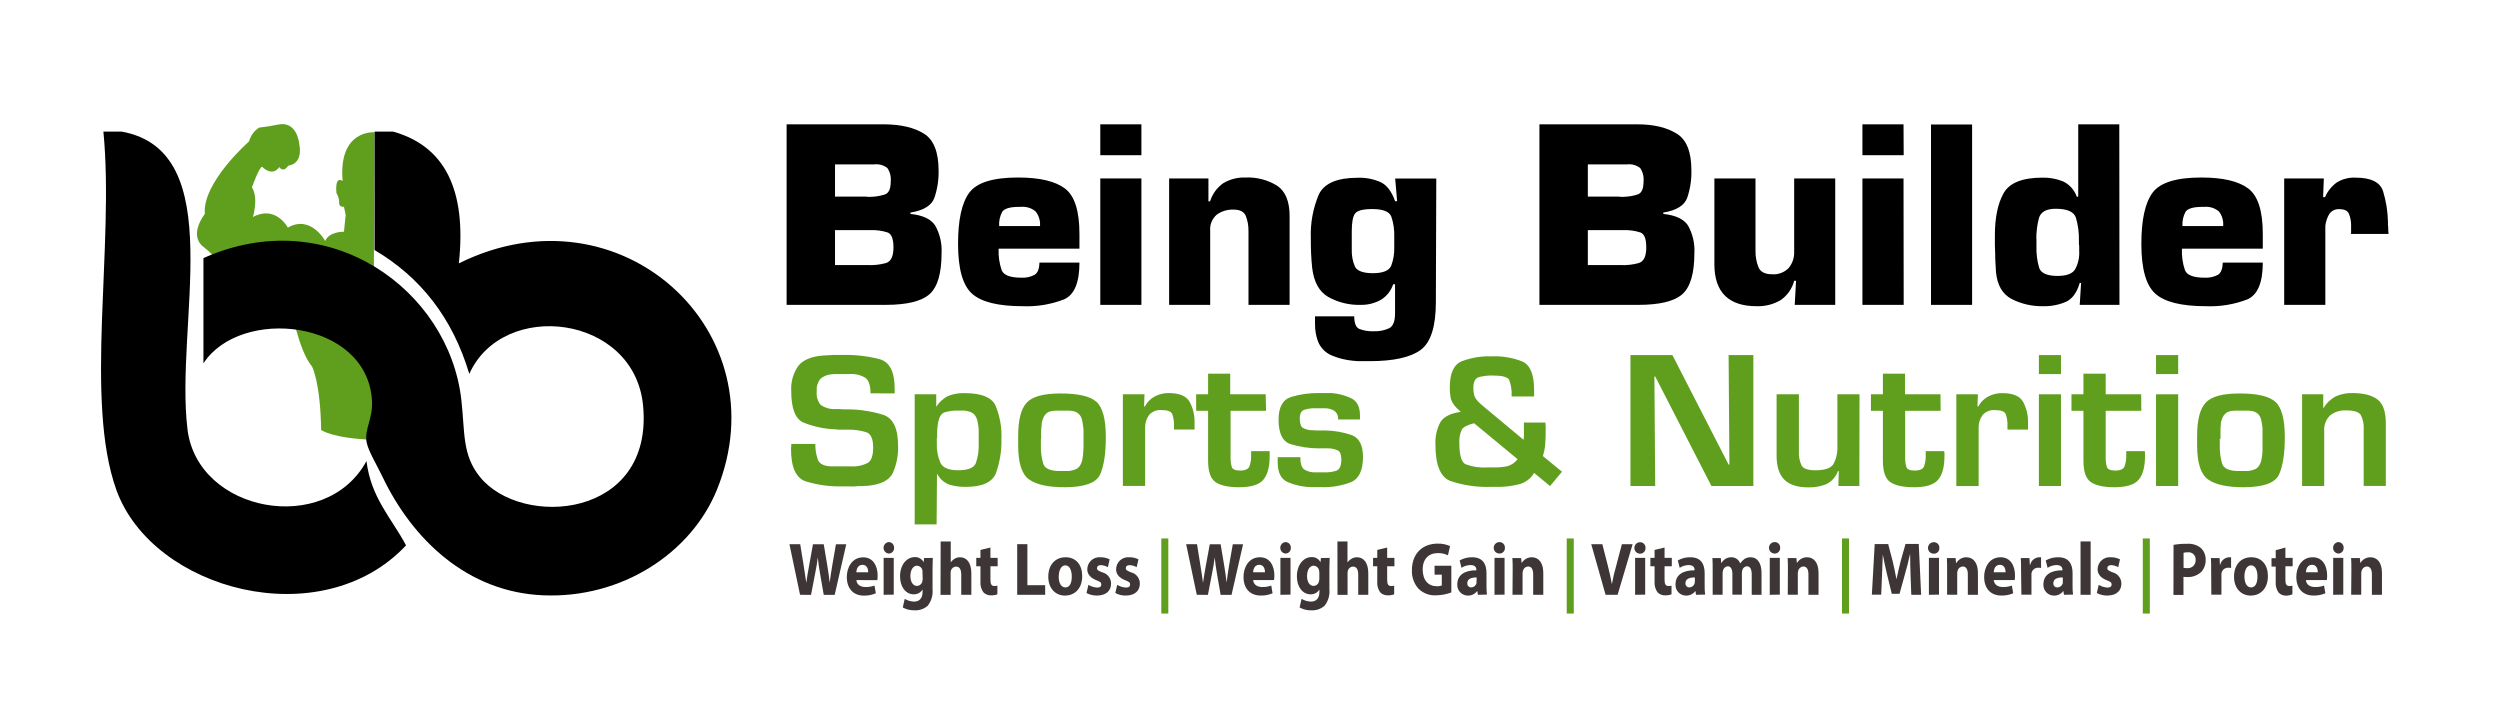 <svg width="596" height="173" viewBox="0 0 596 173" fill="none" xmlns="http://www.w3.org/2000/svg">
<path d="M89.27 31.53C89.27 31.53 80.62 30.82 81.68 43.15C81.68 43.15 79.8 41.65 80.21 46.05C80.611 46.683 80.836 47.411 80.86 48.16C80.86 48.16 80.62 49.4 82 49.31L82.41 51.24L82 55.24C82 55.24 78.5 55.15 77.52 57.44C77.52 57.44 74.09 51.1 68.62 54.27C68.62 54.27 65.78 48.81 60.3 51.73C60.3 51.73 61.69 47.15 60.06 44.68C60.06 44.68 61.77 39.84 62.5 39.75C62.5 39.75 64.79 42.3 66.59 39.84C66.59 39.84 67.49 41.33 68.71 39.49C68.71 39.49 72.38 39.31 71.32 34.2C71.32 34.2 70.83 28.66 66.18 29.72C64.723 30.029 63.251 30.263 61.77 30.42C60.589 31.178 59.735 32.352 59.38 33.71C59.38 33.71 48.18 43.5 48.83 51C48.83 51 44.83 56 48.5 58.86C52.17 61.72 50.13 61.32 52.64 62.5C55.15 63.68 54.64 64.73 55.9 66.72C57.16 68.71 61.23 70.48 64.71 70.24C64.71 70.24 66.99 72.71 69.28 72.82C69.28 72.82 71.12 83.5 74.38 87.37C74.38 87.37 76.38 91.01 76.56 102.5C76.56 102.5 79.17 104.5 88.96 104.85L89.27 31.53Z" fill="#609F1E"/>
<path fill-rule="evenodd" clip-rule="evenodd" d="M24.65 31.37H29C54.81 36.04 41.64 77.26 44.7 102.37C47.1 122.18 77.63 127.86 87.37 109.92C88.43 118.69 93.37 123.55 96.8 130.02C76.62 151.52 36.4 140.78 27.75 116.82C20.05 95.37 27.31 58.62 24.65 31.37Z" fill="black"/>
<path fill-rule="evenodd" clip-rule="evenodd" d="M89.3 31.37H93.69C105.97 34.79 111.29 45.17 109.39 62.79C147.83 43.7 186.27 79.04 170.9 116.79C164.79 131.79 148.3 142.72 129.48 141.92C111.38 141.16 98.32 128.6 91.18 113.65C89.86 110.88 87.86 107.65 87.41 105.48C86.8 102.39 88.95 99.82 88.68 95.43C87.46 76.14 57.28 73.06 48.5 86.63V61.53C78.43 48.16 107.13 69.18 110 95.46C110.85 103.18 110.18 108.46 114.4 113.68C124.33 126.01 155.9 123.68 153.31 96.68C151.23 74.96 119.88 71.27 111.88 89.14C107.88 75.74 100.21 66.05 89.29 59.61L89.3 31.37Z" fill="black"/>
<path d="M207.53 93.77C207.53 91.96 207.15 90.77 206.39 90.12C205.211 89.386 203.824 89.056 202.44 89.18H200.78C200.47 89.201 200.16 89.201 199.85 89.18C199.52 89.18 199.19 89.18 198.85 89.18C198.339 89.21 197.831 89.28 197.33 89.39C196.857 89.52 196.407 89.726 196 90C195.624 90.245 195.326 90.592 195.14 91C194.948 91.415 194.803 91.852 194.71 92.3C194.72 92.477 194.72 92.653 194.71 92.83C194.71 93 194.71 93.16 194.71 93.32C194.645 93.888 194.694 94.464 194.853 95.013C195.013 95.563 195.28 96.075 195.64 96.52C196.633 97.217 197.828 97.568 199.04 97.52H199.49C199.64 97.53 199.79 97.53 199.94 97.52C200.35 97.52 200.76 97.58 201.15 97.59H202.32C205.104 97.629 207.868 98.063 210.53 98.88C212.91 99.653 214.1 102.117 214.1 106.27C214.183 108.519 213.745 110.758 212.82 112.81C211.96 114.523 209.98 115.523 206.88 115.81L205.38 115.88C204.89 115.88 204.38 115.88 203.93 115.95C203.48 116.02 202.93 115.95 202.44 115.95H200.94C197.924 116.042 194.913 115.633 192.03 114.74C189.74 113.94 188.58 111.38 188.58 107.06V106.75C188.579 106.647 188.599 106.545 188.64 106.45V105.84H194.38C194.348 107.116 194.551 108.388 194.98 109.59C195.37 110.59 196.46 111.15 198.23 111.18C198.99 111.18 199.75 111.18 200.51 111.18H202.79C204.203 111.283 205.616 110.999 206.88 110.36C207.74 109.82 208.16 108.59 208.16 106.69C208.16 104.63 207.62 103.42 206.52 103.04C205.159 102.624 203.743 102.419 202.32 102.43H201.32C201 102.43 200.66 102.43 200.32 102.43H199.82C199.652 102.417 199.485 102.394 199.32 102.36C196.621 102.286 193.958 101.724 191.46 100.7C189.567 99.807 188.623 97.303 188.63 93.19C188.5 91.054 189.103 88.937 190.34 87.19C191.48 85.79 193.43 84.98 196.19 84.76C197.01 84.7 197.84 84.65 198.68 84.62C199.52 84.59 200.35 84.62 201.18 84.62C204.046 84.564 206.906 84.901 209.68 85.62C212.087 86.287 213.29 88.62 213.29 92.62V93.79L207.53 93.77Z" fill="#609F1E"/>
<path d="M223.2 94V97C223.885 95.865 224.886 94.954 226.08 94.38C227.312 93.902 228.629 93.677 229.95 93.72C233.91 93.72 236.363 94.69 237.31 96.63C238.381 99.194 238.87 101.964 238.74 104.74C238.804 107.463 238.367 110.175 237.45 112.74C236.6 114.96 234.2 116.07 230.28 116.07C228.927 116.099 227.577 115.917 226.28 115.53C225.017 115.039 223.983 114.094 223.38 112.88L223.29 125.01H218.06V94H223.2ZM223.34 104.34V105.74C223.279 107.322 223.572 108.897 224.2 110.35C224.77 111.52 226.2 112.11 228.38 112.11C230.75 112.11 232.17 111.55 232.63 110.44C233.153 108.948 233.387 107.37 233.32 105.79V103.45C233.34 103.06 233.34 102.67 233.32 102.28C233.263 101.665 233.17 101.054 233.04 100.45C232.937 99.928 232.726 99.434 232.42 99C232.143 98.635 231.763 98.36 231.33 98.21C230.884 98.05 230.421 97.939 229.95 97.88C229.72 97.864 229.49 97.864 229.26 97.88H228.26C227.224 97.861 226.192 98.002 225.2 98.3C224.33 98.59 223.78 99.58 223.56 101.3L223.47 102.07C223.434 102.325 223.417 102.582 223.42 102.84C223.406 103.113 223.406 103.387 223.42 103.66V104.39L223.34 104.34Z" fill="#609F1E"/>
<path d="M244.77 96C246.103 94.533 248.797 93.8 252.85 93.8C257.063 93.8 259.913 94.467 261.4 95.8C262.89 97.15 263.63 99.95 263.63 104.23C263.63 108.103 263.18 111.057 262.28 113.09C261.38 115.123 258.567 116.147 253.84 116.16C249.92 116.16 247.08 115.54 245.34 114.31C243.6 113.08 242.73 110.37 242.73 106.19V104C242.73 100.113 243.41 97.447 244.77 96ZM248.15 104.64V106.13C248.105 107.634 248.297 109.136 248.72 110.58C249.1 111.72 250.41 112.29 252.66 112.29H253.27C253.516 112.306 253.764 112.306 254.01 112.29C254.286 112.305 254.564 112.305 254.84 112.29C255.315 112.222 255.784 112.111 256.24 111.96C256.687 111.815 257.078 111.536 257.36 111.16C257.696 110.681 257.924 110.135 258.03 109.56C258.156 108.9 258.233 108.232 258.26 107.56C258.26 107.25 258.31 106.93 258.31 106.56V103C258.31 102.68 258.31 102.32 258.26 102C258.205 101.367 258.104 100.739 257.96 100.12C257.845 99.592 257.589 99.105 257.22 98.71C256.936 98.435 256.595 98.226 256.22 98.1C255.812 97.975 255.387 97.912 254.96 97.91C254.787 97.897 254.613 97.897 254.44 97.91H252.63C252.464 97.926 252.296 97.926 252.13 97.91C251.964 97.895 251.796 97.895 251.63 97.91C251.221 97.908 250.814 97.962 250.42 98.07C250.045 98.159 249.7 98.345 249.42 98.61C249.14 98.855 248.918 99.159 248.77 99.5C248.64 99.84 248.52 100.18 248.42 100.5C248.387 100.591 248.364 100.685 248.35 100.78C248.34 100.873 248.34 100.967 248.35 101.06C248.35 101.37 248.28 101.68 248.25 101.97C248.219 102.256 248.202 102.543 248.2 102.83C248.2 103.14 248.2 103.45 248.2 103.74V104.61L248.15 104.64Z" fill="#609F1E"/>
<path d="M272.85 94L272.75 96.9H272.94C273.466 95.886 274.285 95.053 275.29 94.51C276.323 93.971 277.474 93.696 278.64 93.71C281.12 93.71 282.76 94.377 283.56 95.71C284.443 97.31 284.865 99.124 284.78 100.95V102.4H279.88V101.4C279.908 100.503 279.772 99.609 279.48 98.76C279.21 98.08 278.36 97.76 276.93 97.76C276.371 97.707 275.808 97.787 275.287 97.994C274.765 98.201 274.3 98.529 273.93 98.95C273.29 99.835 272.963 100.908 273 102V102.21C272.984 102.279 272.984 102.351 273 102.42V115.85H267.69V94H272.85Z" fill="#609F1E"/>
<path d="M301.83 97.94H293.37V109C293.344 109.79 293.442 110.58 293.66 111.34C293.853 111.9 294.52 112.18 295.66 112.18C296.86 112.18 297.6 111.83 297.87 111.18C298.156 110.361 298.292 109.497 298.27 108.63V107.55H302.69C302.704 107.753 302.704 107.957 302.69 108.16V108.72C302.69 111.313 302.183 113.2 301.17 114.38C300.17 115.57 298.24 116.16 295.42 116.16C292.85 116.16 290.98 115.75 289.79 114.94C288.6 114.13 288.01 112.42 288.01 109.8V97.94H285.16V94H288.01V89.09H293.28V94H301.74L301.83 97.94Z" fill="#609F1E"/>
<path d="M324.11 100H319C319.043 99.602 318.98 99.2 318.816 98.834C318.653 98.469 318.395 98.153 318.07 97.92C317.359 97.504 316.544 97.299 315.72 97.33H314.58C314.374 97.344 314.167 97.344 313.96 97.33H313.39C312.57 97.322 311.754 97.44 310.97 97.68C310.24 97.91 309.87 98.61 309.87 99.76C309.87 100.91 310.11 101.66 310.56 101.98C311.264 102.378 312.061 102.582 312.87 102.57C313.22 102.57 313.57 102.62 313.94 102.62H315.05C315.21 102.635 315.37 102.635 315.53 102.62H316C318.088 102.665 320.158 103.022 322.14 103.68C324.013 104.347 324.947 106.1 324.94 108.94C324.94 112.15 323.94 114.16 322.11 114.94C319.86 115.806 317.46 116.214 315.05 116.14H313.89C313.5 116.14 313.09 116.14 312.68 116.14C310.771 116.107 308.886 115.717 307.12 114.99C305.44 114.323 304.6 112.727 304.6 110.2V109H310C310 110.47 310.3 111.43 310.88 111.9C311.777 112.454 312.831 112.7 313.88 112.6H315.49C316.553 112.67 317.619 112.534 318.63 112.2C319.39 111.9 319.77 111.02 319.77 109.54C319.77 108.41 319.5 107.69 318.96 107.39C318.231 107.049 317.435 106.878 316.63 106.89H315.54C315.35 106.9 315.16 106.9 314.97 106.89H314.4C312.133 106.886 309.879 106.549 307.71 105.89C305.77 105.28 304.81 103.34 304.81 100.06C304.81 97.06 305.81 95.26 307.81 94.63C309.94 93.988 312.156 93.675 314.38 93.7H315.86C316.36 93.7 316.86 93.7 317.38 93.7C319.009 93.81 320.603 94.224 322.08 94.92C323.507 95.587 324.22 96.96 324.22 99.04V99.51C324.224 99.58 324.224 99.65 324.22 99.72C324.209 99.806 324.209 99.894 324.22 99.98L324.11 100Z" fill="#609F1E"/>
<path d="M363.31 100.74H368.43C368.469 101.072 368.489 101.406 368.49 101.74V102.66C368.49 103.66 368.49 104.66 368.39 105.72C368.326 106.74 368.135 107.748 367.82 108.72L372.38 112.46L369.53 115.88L365.73 112.74C364.975 114.044 363.741 115.002 362.29 115.41C360.835 115.791 359.343 116.012 357.84 116.07H355.51C352.198 116.199 348.89 115.721 345.75 114.66C343.39 113.727 342.21 110.857 342.21 106.05C342.1 104.165 342.512 102.286 343.4 100.62C344.193 99.34 345.81 98.53 348.25 98.19C347.897 97.877 347.587 97.587 347.32 97.32C347.062 97.075 346.831 96.803 346.63 96.51C346.229 96 345.952 95.405 345.82 94.77C345.676 93.968 345.613 93.154 345.63 92.34C345.63 89 346.57 86.94 348.43 86.14C350.704 85.272 353.128 84.868 355.56 84.95C358.101 84.837 360.638 85.266 363 86.21C364.82 87.07 365.73 89.31 365.73 92.93V94.52H360.36C360.463 93.159 360.261 91.793 359.77 90.52C359.37 89.85 358.05 89.52 355.77 89.52C354.711 89.504 353.656 89.629 352.63 89.89C351.72 90.14 351.25 90.98 351.25 92.42C351.236 93.019 351.3 93.617 351.44 94.2C351.59 94.665 351.835 95.094 352.16 95.46C352.336 95.701 352.541 95.919 352.77 96.11L353.63 96.86L363.23 104.86C363.23 104.55 363.28 104.21 363.3 103.86C363.32 103.51 363.3 103.11 363.3 102.74V101.74C363.285 101.584 363.285 101.426 363.3 101.27V100.75L363.31 100.74ZM348.5 102.41C348.03 103.426 347.827 104.544 347.91 105.66C347.91 108.5 348.4 110.17 349.36 110.66C351.003 111.289 352.764 111.552 354.52 111.43H356.27C357.3 111.449 358.33 111.355 359.34 111.15C360.317 110.87 361.177 110.281 361.79 109.47L351.43 100.9C349.88 101.28 348.9 101.77 348.5 102.41Z" fill="#609F1E"/>
<path d="M418 115.86H408L394.6 89.75H394.41L394.6 115.86H388.7V84.65H398.7L412.1 110.76H412.29L412.1 84.65H418V115.86Z" fill="#609F1E"/>
<path d="M443.27 115.86H438.27L438.36 112.3H438.17C437.683 113.672 436.678 114.8 435.37 115.44C434.008 115.975 432.553 116.23 431.09 116.19C428.53 116.19 426.633 115.58 425.4 114.36C424.167 113.14 423.547 111.263 423.54 108.73V94H428.86V107.51C428.781 108.709 429.004 109.91 429.51 111C429.93 111.74 431.03 112.11 432.8 112.11C435.06 112.11 436.49 111.61 437.1 110.63C437.807 109.262 438.128 107.727 438.03 106.19V94H443.31L443.27 115.86Z" fill="#609F1E"/>
<path d="M462.65 97.94H454.19V109C454.163 109.79 454.261 110.58 454.48 111.34C454.666 111.9 455.333 112.18 456.48 112.18C457.68 112.18 458.42 111.83 458.69 111.18C458.976 110.361 459.111 109.497 459.09 108.63V107.55H463.51C463.54 107.752 463.557 107.956 463.56 108.16V108.72C463.56 111.313 463.053 113.2 462.04 114.38C461.04 115.57 459.11 116.16 456.29 116.16C453.72 116.16 451.85 115.75 450.66 114.94C449.47 114.13 448.88 112.42 448.88 109.8V97.94H446.03V94H448.88V89.09H454.15V94H462.61L462.65 97.94Z" fill="#609F1E"/>
<path d="M471.53 94L471.43 96.9H471.62C472.157 95.886 472.986 95.057 474 94.52C475.033 93.978 476.184 93.703 477.35 93.72C479.823 93.72 481.463 94.387 482.27 95.72C483.144 97.323 483.563 99.136 483.48 100.96V102.41H478.58V101.41C478.613 100.513 478.477 99.617 478.18 98.77C477.91 98.09 477.06 97.77 475.64 97.77C475.081 97.716 474.518 97.795 473.996 98.002C473.474 98.209 473.01 98.537 472.64 98.96C471.992 99.849 471.664 100.931 471.71 102.03V102.24C471.694 102.309 471.694 102.381 471.71 102.45V115.88H466.39V94H471.53Z" fill="#609F1E"/>
<path d="M491.34 89.18H486.07V84.65H491.34V89.18ZM491.34 115.86H486.07V94H491.34V115.86Z" fill="#609F1E"/>
<path d="M510.49 97.94H502V109C501.973 109.79 502.071 110.58 502.29 111.34C502.483 111.9 503.15 112.18 504.29 112.18C505.49 112.18 506.23 111.83 506.5 111.18C506.786 110.361 506.921 109.497 506.9 108.63V107.55H511.32C511.35 107.752 511.367 107.956 511.37 108.16V108.72C511.37 111.313 510.863 113.2 509.85 114.38C508.837 115.56 506.92 116.153 504.1 116.16C501.53 116.16 499.66 115.75 498.47 114.94C497.28 114.13 496.69 112.42 496.69 109.8V97.94H493.84V94H496.69V89.09H502V94H510.46L510.49 97.94Z" fill="#609F1E"/>
<path d="M519.28 89.18H514V84.65H519.28V89.18ZM519.28 115.86H514V94H519.28V115.86Z" fill="#609F1E"/>
<path d="M525.84 96C527.173 94.533 529.863 93.8 533.91 93.8C538.123 93.8 540.973 94.467 542.46 95.8C543.95 97.15 544.7 99.95 544.7 104.23C544.7 108.103 544.247 111.057 543.34 113.09C542.433 115.123 539.623 116.147 534.91 116.16C530.983 116.16 528.15 115.543 526.41 114.31C524.67 113.077 523.797 110.37 523.79 106.19V104C523.79 100.113 524.473 97.447 525.84 96ZM529.2 104.64V106.13C529.155 107.634 529.347 109.136 529.77 110.58C530.16 111.72 531.47 112.29 533.77 112.29H534.39C534.633 112.306 534.877 112.306 535.12 112.29C535.4 112.305 535.68 112.305 535.96 112.29C536.435 112.219 536.903 112.109 537.36 111.96C537.803 111.812 538.19 111.533 538.47 111.16C538.806 110.681 539.034 110.135 539.14 109.56C539.27 108.9 539.35 108.232 539.38 107.56C539.38 107.25 539.38 106.93 539.38 106.56V103C539.38 102.68 539.38 102.32 539.38 102C539.317 101.367 539.213 100.74 539.07 100.12C538.96 99.59 538.704 99.102 538.33 98.71C538.05 98.431 537.707 98.222 537.33 98.1C536.922 97.975 536.497 97.911 536.07 97.91C535.897 97.896 535.723 97.896 535.55 97.91H533.74C533.574 97.926 533.406 97.926 533.24 97.91C533.074 97.895 532.906 97.895 532.74 97.91C532.331 97.908 531.924 97.962 531.53 98.07C531.155 98.159 530.81 98.345 530.53 98.61C530.247 98.85 530.027 99.155 529.89 99.5C529.745 99.824 529.624 100.158 529.53 100.5C529.502 100.592 529.479 100.686 529.46 100.78C529.46 100.88 529.46 100.97 529.46 101.06C529.46 101.37 529.4 101.68 529.37 101.97C529.356 102.257 529.356 102.544 529.37 102.83C529.37 103.14 529.37 103.45 529.37 103.74V104.61L529.2 104.64Z" fill="#609F1E"/>
<path d="M553.86 94V97.36C554.56 96.177 555.56 95.201 556.76 94.53C558.041 93.944 559.441 93.663 560.85 93.71C563.54 93.71 565.53 94.24 566.85 95.28C568.17 96.32 568.78 98.22 568.78 100.97V115.85H563.5V102.38C563.593 101.176 563.347 99.971 562.79 98.9C562.31 98.19 561.16 97.84 559.32 97.84C557.93 97.756 556.558 98.191 555.47 99.06C554.981 99.545 554.605 100.131 554.367 100.777C554.128 101.423 554.034 102.114 554.09 102.8V115.86H548.82V94H553.86Z" fill="#609F1E"/>
<path d="M187.53 29.64H210.93C214.843 29.68 217.96 30.423 220.28 31.87C222.6 33.317 223.76 36.25 223.76 40.67C223.808 42.875 223.47 45.072 222.76 47.16C222.093 48.993 220.19 50.167 217.05 50.68V51C219.98 51.3 221.94 52.22 222.95 53.77C224.075 55.777 224.602 58.063 224.47 60.36C224.47 65.173 223.513 68.43 221.6 70.13C219.686 71.83 216.193 72.68 211.12 72.68H187.53V29.64ZM206.42 46.87C206.59 46.91 206.765 46.93 206.94 46.93H207.39C208.58 46.921 209.763 46.735 210.9 46.38C211.9 46.06 212.35 45.02 212.35 43.26C212.468 42.132 212.184 40.999 211.55 40.06C210.662 39.369 209.537 39.056 208.42 39.19H199.07V46.87H206.42ZM206.74 63.19C208.249 63.273 209.762 63.111 211.22 62.71C212.4 62.34 213 61.11 213 59C213 56.89 212.53 55.78 211.61 55.42C210.287 54.993 208.898 54.806 207.51 54.87H199.07V63.19H206.74Z" fill="black"/>
<path d="M247.8 62.61H257.34C257.34 67.35 256.14 70.26 253.7 71.36C250.551 72.581 247.184 73.139 243.81 73C237.97 73 233.93 72 231.72 70C229.51 68 228.4 64.07 228.4 58.13C228.4 52.41 229.293 48.343 231.08 45.93C232.867 43.517 236.743 42.313 242.71 42.32C247.83 42.32 251.55 43.19 253.87 44.93C256.19 46.67 257.347 50.297 257.34 55.81V59.29H238.07C237.988 61.041 238.24 62.792 238.81 64.45C239.31 65.62 240.86 66.2 243.49 66.2C244.582 66.265 245.672 66.03 246.64 65.52C247.38 65.07 247.77 64.11 247.8 62.65V62.61ZM246.9 50.42C246.415 50.007 245.851 49.697 245.242 49.508C244.634 49.319 243.994 49.255 243.36 49.32H242.84C240.74 49.32 239.43 49.75 238.94 50.48C238.372 51.526 238.115 52.713 238.2 53.9H247.94C248.048 52.65 247.676 51.406 246.9 50.42V50.42Z" fill="black"/>
<path d="M272.11 37H262.31V29.64H272.11V37ZM272.11 72.68H262.31V42.54H272.11V72.68Z" fill="black"/>
<path d="M288.09 42.54V48H288.48C289.027 46.231 290.15 44.696 291.67 43.64C293.262 42.709 295.087 42.251 296.93 42.32C299.611 42.197 302.266 42.895 304.54 44.32C306.47 45.66 307.44 48.04 307.44 51.48V72.68H297.64V55C297.65 53.822 297.443 52.653 297.03 51.55C296.62 50.49 295.64 49.97 294.09 49.97C292.662 49.914 291.256 50.332 290.09 51.16C289.535 51.637 289.102 52.24 288.827 52.918C288.552 53.597 288.444 54.331 288.51 55.06V72.68H278.72V42.54H288.09Z" fill="black"/>
<path d="M342.31 72C342.31 77.847 341.097 81.657 338.67 83.43C336.243 85.203 332.213 86.093 326.58 86.1H324.58C323.89 86.1 323.2 86.1 322.51 86C320.79 85.835 319.105 85.414 317.51 84.75C316.735 84.43 316.036 83.952 315.457 83.346C314.878 82.74 314.433 82.019 314.15 81.23C313.934 80.622 313.773 79.996 313.67 79.36C313.558 78.699 313.501 78.03 313.5 77.36C313.515 77.177 313.515 76.993 313.5 76.81C313.5 76.61 313.5 76.43 313.5 76.26V75.42H322.85C322.85 77.05 323.26 78.06 324.07 78.42C325.14 78.832 326.284 79.02 327.43 78.97C328.738 79.036 330.042 78.782 331.23 78.23C332.13 77.73 332.58 76.56 332.58 74.71V67.77H332.13C331.618 69.342 330.552 70.675 329.13 71.52C327.691 72.309 326.071 72.708 324.43 72.68C321.706 72.767 319.009 72.11 316.63 70.78C314.47 69.51 313.21 67.19 312.82 63.84C312.7 62.68 312.61 61.51 312.56 60.32C312.51 59.13 312.5 57.95 312.5 56.74C312.371 53.189 313.019 49.654 314.4 46.38C315.667 43.713 318.75 42.38 323.65 42.38C325.581 42.3 327.503 42.677 329.26 43.48C330.68 44.207 331.797 45.713 332.61 48L333.07 47.93L332.61 42.57H342.41L342.31 72ZM322.26 59.45C322.202 60.867 322.465 62.279 323.03 63.58C323.55 64.58 324.97 65.13 327.29 65.13C329.61 65.13 331.15 64.55 331.65 63.39C332.184 61.99 332.435 60.498 332.39 59V56.48C332.453 54.827 332.212 53.176 331.68 51.61C331.2 50.43 329.68 49.84 327.16 49.84C324.93 49.84 323.55 50.2 323.03 50.93C322.51 51.66 322.26 53.06 322.26 55.13V59.45V59.45Z" fill="black"/>
<path d="M367 29.64H390.4C394.32 29.64 397.4 30.42 399.75 31.87C402.1 33.32 403.23 36.24 403.23 40.67C403.278 42.875 402.94 45.072 402.23 47.16C401.56 48.99 399.67 50.16 396.53 50.68V51C399.45 51.3 401.41 52.22 402.43 53.77C403.547 55.779 404.07 58.065 403.94 60.36C403.94 65.173 402.983 68.43 401.07 70.13C399.157 71.83 395.663 72.68 390.59 72.68H367V29.64ZM385.89 46.87C386.06 46.91 386.235 46.93 386.41 46.93H386.86C388.051 46.921 389.233 46.735 390.37 46.38C391.37 46.06 391.82 45.02 391.82 43.26C391.938 42.132 391.655 40.999 391.02 40.06C390.132 39.369 389.007 39.056 387.89 39.19H378.54V46.87H385.89ZM386.21 63.19C387.719 63.274 389.233 63.112 390.69 62.71C391.87 62.34 392.47 61.11 392.47 59C392.47 56.89 392.01 55.78 391.08 55.42C389.757 54.992 388.369 54.806 386.98 54.87H378.54V63.19H386.21Z" fill="black"/>
<path d="M437.52 72.68H427.86L428.18 66.94H427.73C427.238 68.853 426.055 70.517 424.41 71.61C422.695 72.586 420.742 73.067 418.77 73C415.46 73 412.95 72.18 411.26 70.52C409.57 68.86 408.71 66.36 408.71 63V42.54H418.51V59.77C418.482 61.117 418.723 62.457 419.22 63.71C419.69 64.83 420.79 65.39 422.51 65.39C423.229 65.437 423.95 65.329 424.623 65.072C425.296 64.814 425.906 64.415 426.41 63.9C427.321 62.81 427.791 61.419 427.73 60V42.54H437.52V72.68Z" fill="black"/>
<path d="M453.84 37H444V29.64H453.8L453.84 37ZM453.84 72.68H444V42.54H453.8L453.84 72.68Z" fill="black"/>
<path d="M470.15 72.68H460.35V29.68H470.15V72.68Z" fill="black"/>
<path d="M505.28 72.68H495.81L496.13 67.45H495.81C495.143 69.73 494.057 71.227 492.55 71.94C490.8 72.696 488.905 73.058 487 73C484.428 73.041 481.884 72.454 479.59 71.29C477.403 70.15 476.153 68.01 475.84 64.87L475.72 62.68C475.67 61.95 475.65 61.22 475.65 60.48C475.65 59.74 475.58 59.02 475.58 58.29V56.1C475.58 51.84 476.29 48.48 477.68 46.03C479.07 43.58 482.16 42.35 486.94 42.35C488.628 42.311 490.307 42.621 491.87 43.26C492.626 43.628 493.303 44.142 493.86 44.771C494.418 45.401 494.846 46.135 495.12 46.93L495.45 46.87V29.64H505.24L505.28 72.68ZM485.49 56.93V58.74C485.437 60.463 485.652 62.184 486.13 63.84C486.56 65.13 488.03 65.78 490.52 65.78C492.62 65.78 494.01 65.27 494.68 64.26C495.436 62.89 495.783 61.331 495.68 59.77V58.61C495.633 58.41 495.61 58.205 495.61 58V57.45C495.668 55.574 495.429 53.701 494.9 51.9C494.433 50.48 492.823 49.77 490.07 49.77C487.83 49.77 486.497 50.523 486.07 52.03C485.65 53.663 485.444 55.344 485.46 57.03L485.49 56.93Z" fill="black"/>
<path d="M529.91 62.61H539.45C539.45 67.35 538.237 70.267 535.81 71.36C532.658 72.581 529.288 73.139 525.91 73C520.06 73 516.04 72 513.82 70C511.6 68 510.5 64.07 510.5 58.13C510.5 52.41 511.393 48.343 513.18 45.93C514.967 43.517 518.847 42.313 524.82 42.32C529.927 42.32 533.643 43.19 535.97 44.93C538.297 46.67 539.457 50.297 539.45 55.81V59.29H520.17C520.089 61.041 520.34 62.792 520.91 64.45C521.4 65.62 522.97 66.2 525.59 66.2C526.685 66.261 527.777 66.026 528.75 65.52C529.48 65.07 529.86 64.11 529.91 62.65V62.61ZM529 50.42C528.515 50.007 527.951 49.697 527.343 49.508C526.734 49.319 526.094 49.255 525.46 49.32H524.94C522.84 49.32 521.54 49.75 521.04 50.48C520.472 51.526 520.215 52.713 520.3 53.9H530C530.119 52.655 529.762 51.412 529 50.42V50.42Z" fill="black"/>
<path d="M554 42.54L553.83 47H554.28C554.894 45.596 555.87 44.381 557.11 43.48C558.448 42.669 559.997 42.276 561.56 42.35C565.253 42.35 567.443 43.437 568.13 45.61C568.855 47.984 569.245 50.448 569.29 52.93V53.64C569.339 53.995 569.362 54.352 569.36 54.71C569.357 55.065 569.381 55.419 569.43 55.77H560.43C560.477 55.67 560.501 55.561 560.5 55.45V53.45C560.48 52.61 560.31 51.781 560 51C559.68 50.24 558.94 49.87 557.78 49.87C557.288 49.82 556.792 49.908 556.347 50.123C555.902 50.339 555.526 50.673 555.26 51.09C554.784 51.925 554.478 52.846 554.36 53.8C554.36 54.06 554.36 54.33 554.36 54.61C554.345 54.88 554.345 55.15 554.36 55.42V72.68H544.55V42.54H554Z" fill="black"/>
<path d="M190.73 141.8L188.2 129.73H190.77L191.58 134.73C191.82 136.16 192.04 137.73 192.22 138.94C192.39 137.63 192.64 136.18 192.92 134.69L193.81 129.75H196.38L197.23 134.83C197.47 136.25 197.64 137.54 197.8 138.88C197.96 137.54 198.2 136.12 198.43 134.69L199.29 129.75H201.75L198.99 141.82H196.38L195.48 136.62C195.27 135.41 195.1 134.28 194.97 132.9C194.78 134.26 194.61 135.41 194.35 136.62L193.35 141.82L190.73 141.8Z" fill="#3E3636"/>
<path d="M204.16 138.29C204.24 139.42 205.22 139.95 206.34 139.95C207.068 139.96 207.793 139.841 208.48 139.6L208.8 141.44C207.916 141.822 206.962 142.012 206 142C203.38 142 201.88 140.28 201.88 137.54C201.88 135.32 203.09 132.87 205.78 132.87C208.28 132.87 209.23 135.07 209.23 137.23C209.231 137.591 209.208 137.952 209.16 138.31L204.16 138.29ZM206.99 136.43C206.99 135.76 206.74 134.65 205.63 134.65C204.52 134.65 204.21 135.65 204.14 136.43H206.99Z" fill="#3E3636"/>
<path d="M213.15 130.61C213.159 130.786 213.133 130.962 213.072 131.128C213.011 131.293 212.916 131.444 212.794 131.571C212.672 131.699 212.526 131.8 212.363 131.869C212.201 131.937 212.026 131.972 211.85 131.97C211.515 131.93 211.207 131.768 210.983 131.515C210.759 131.263 210.636 130.937 210.636 130.6C210.636 130.263 210.759 129.937 210.983 129.685C211.207 129.432 211.515 129.271 211.85 129.23C212.028 129.228 212.205 129.263 212.368 129.333C212.532 129.403 212.68 129.506 212.802 129.635C212.924 129.765 213.018 129.919 213.078 130.086C213.138 130.254 213.162 130.432 213.15 130.61V130.61ZM210.66 141.8V133H213.07V141.76L210.66 141.8Z" fill="#3E3636"/>
<path d="M222.38 133C222.38 133.56 222.32 134.29 222.32 135.6V140.49C222.458 141.906 222.038 143.319 221.15 144.43C220.28 145.185 219.149 145.569 218 145.5C217.029 145.527 216.068 145.293 215.22 144.82L215.69 142.76C216.365 143.182 217.144 143.41 217.94 143.42C219.08 143.42 219.94 142.72 219.94 141.11V140.54C219.721 140.897 219.414 141.19 219.047 141.392C218.681 141.593 218.268 141.696 217.85 141.69C215.93 141.69 214.57 139.93 214.57 137.41C214.57 134.6 216.19 132.81 218.09 132.81C218.524 132.792 218.954 132.898 219.329 133.116C219.705 133.334 220.01 133.654 220.21 134.04L220.29 133.04L222.38 133ZM219.92 136.56C219.936 136.394 219.936 136.226 219.92 136.06C219.878 135.739 219.725 135.444 219.487 135.224C219.25 135.005 218.943 134.876 218.62 134.86C217.75 134.86 217.04 135.76 217.04 137.35C217.04 138.66 217.61 139.68 218.62 139.68C218.927 139.668 219.22 139.552 219.451 139.35C219.683 139.148 219.837 138.872 219.89 138.57C219.948 138.335 219.975 138.092 219.97 137.85L219.92 136.56Z" fill="#3E3636"/>
<path d="M224.25 129.08H226.66V134.08C226.905 133.715 227.23 133.411 227.61 133.19C227.988 132.964 228.42 132.846 228.86 132.85C230.39 132.85 231.57 134.05 231.57 136.68V141.8H229.16V137C229.16 135.85 228.81 135.07 227.91 135.07C227.634 135.079 227.367 135.176 227.15 135.347C226.932 135.518 226.775 135.753 226.7 136.02C226.647 136.215 226.623 136.418 226.63 136.62V141.82H224.22L224.25 129.08Z" fill="#3E3636"/>
<path d="M236.12 130.53V133H237.84V135H236.12V138.17C236.12 139.22 236.34 139.71 237.07 139.71C237.309 139.71 237.547 139.683 237.78 139.63V141.69C237.278 141.874 236.744 141.956 236.21 141.93C235.873 141.941 235.538 141.878 235.227 141.747C234.916 141.616 234.638 141.419 234.41 141.17C233.896 140.409 233.66 139.495 233.74 138.58V135H232.74V133H233.74V131.1L236.12 130.53Z" fill="#3E3636"/>
<path d="M242.5 129.73H244.93V139.51H249.17V141.8H242.5V129.73Z" fill="#3E3636"/>
<path d="M258 137.32C258 140.53 256 141.99 253.91 141.99C251.65 141.99 249.91 140.31 249.91 137.48C249.91 134.65 251.56 132.85 254.05 132.85C256.54 132.85 258 134.69 258 137.32ZM252.39 137.41C252.39 138.92 252.94 140.04 253.98 140.04C255.02 140.04 255.51 139.04 255.51 137.41C255.51 136.1 255.06 134.78 253.98 134.78C252.9 134.78 252.41 136.12 252.41 137.41H252.39Z" fill="#3E3636"/>
<path d="M259.48 139.42C260.103 139.812 260.815 140.039 261.55 140.08C262.28 140.08 262.55 139.79 262.55 139.34C262.55 138.89 262.32 138.68 261.41 138.34C259.82 137.73 259.19 136.75 259.21 135.71C259.211 135.31 259.296 134.914 259.458 134.548C259.621 134.182 259.858 133.854 260.154 133.585C260.45 133.316 260.8 133.112 261.18 132.985C261.559 132.858 261.961 132.812 262.36 132.85C263.117 132.835 263.865 133.007 264.54 133.35L264.12 135.23C263.613 134.92 263.034 134.747 262.44 134.73C261.85 134.73 261.52 134.99 261.52 135.44C261.52 135.89 261.82 136.07 262.77 136.44C263.376 136.587 263.915 136.935 264.298 137.427C264.681 137.919 264.886 138.526 264.88 139.15C264.88 140.78 263.74 141.98 261.52 141.98C260.648 141.998 259.786 141.788 259.02 141.37L259.48 139.42Z" fill="#3E3636"/>
<path d="M266.35 139.42C266.973 139.812 267.685 140.039 268.42 140.08C269.15 140.08 269.42 139.79 269.42 139.34C269.42 138.89 269.18 138.68 268.28 138.34C266.68 137.73 266.06 136.75 266.08 135.71C266.081 135.31 266.166 134.914 266.328 134.548C266.491 134.182 266.728 133.854 267.024 133.585C267.321 133.316 267.67 133.112 268.05 132.985C268.429 132.858 268.832 132.812 269.23 132.85C269.987 132.836 270.735 133.008 271.41 133.35L270.98 135.23C270.476 134.921 269.901 134.749 269.31 134.73C268.72 134.73 268.39 134.99 268.39 135.44C268.39 135.89 268.69 136.07 269.64 136.44C270.245 136.587 270.783 136.935 271.164 137.428C271.546 137.92 271.749 138.527 271.74 139.15C271.74 140.78 270.6 141.98 268.39 141.98C267.517 142.002 266.655 141.791 265.89 141.37L266.35 139.42Z" fill="#3E3636"/>
<path d="M278.53 128.37V146.27H276.85V128.37H278.53Z" fill="#609F1E"/>
<path d="M285.31 141.8L282.78 129.73H285.37L286.17 134.73C286.41 136.16 286.63 137.73 286.8 138.94C286.98 137.63 287.23 136.18 287.5 134.69L288.41 129.75H291L291.85 134.83C292.09 136.25 292.27 137.54 292.42 138.88C292.57 137.54 292.81 136.12 293.03 134.69L293.9 129.75H296.35L293.6 141.82H291L290.1 136.62C289.89 135.41 289.72 134.28 289.59 132.9C289.4 134.26 289.23 135.41 288.97 136.62L287.97 141.82L285.31 141.8Z" fill="#3E3636"/>
<path d="M298.75 138.29C298.83 139.42 299.81 139.95 300.93 139.95C301.659 139.961 302.383 139.842 303.07 139.6L303.38 141.44C302.499 141.815 301.548 141.999 300.59 141.98C297.96 141.98 296.45 140.26 296.45 137.52C296.45 135.3 297.67 132.85 300.36 132.85C302.86 132.85 303.81 135.05 303.81 137.21C303.809 137.571 303.783 137.932 303.73 138.29H298.75ZM301.58 136.43C301.58 135.76 301.33 134.65 300.22 134.65C299.11 134.65 298.79 135.65 298.73 136.43H301.58Z" fill="#3E3636"/>
<path d="M307.73 130.61C307.741 130.786 307.715 130.963 307.655 131.129C307.594 131.295 307.5 131.447 307.378 131.575C307.256 131.702 307.108 131.803 306.945 131.872C306.782 131.94 306.607 131.973 306.43 131.97C306.095 131.929 305.787 131.768 305.563 131.515C305.339 131.263 305.216 130.937 305.216 130.6C305.216 130.263 305.339 129.937 305.563 129.685C305.787 129.432 306.095 129.27 306.43 129.23C306.609 129.227 306.786 129.261 306.95 129.33C307.115 129.399 307.263 129.502 307.386 129.632C307.508 129.762 307.602 129.916 307.661 130.085C307.721 130.253 307.744 130.432 307.73 130.61ZM305.25 141.8V133H307.66V141.76L305.25 141.8Z" fill="#3E3636"/>
<path d="M317 133C317 133.56 316.93 134.29 316.93 135.6V140.49C317.068 141.906 316.648 143.319 315.76 144.43C314.891 145.185 313.76 145.569 312.61 145.5C311.636 145.526 310.673 145.291 309.82 144.82L310.3 142.76C310.976 143.18 311.754 143.409 312.55 143.42C313.69 143.42 314.55 142.72 314.55 141.11V140.54C314.332 140.897 314.024 141.19 313.657 141.392C313.291 141.593 312.878 141.696 312.46 141.69C310.54 141.69 309.18 139.93 309.18 137.41C309.18 134.6 310.79 132.81 312.69 132.81C313.125 132.788 313.556 132.893 313.932 133.111C314.309 133.329 314.614 133.652 314.81 134.04V134.04L314.9 133.04L317 133ZM314.53 136.56C314.529 136.392 314.513 136.225 314.48 136.06C314.438 135.739 314.285 135.444 314.048 135.224C313.81 135.005 313.503 134.876 313.18 134.86C312.31 134.86 311.6 135.76 311.6 137.35C311.6 138.66 312.17 139.68 313.18 139.68C313.486 139.668 313.778 139.551 314.008 139.349C314.237 139.147 314.39 138.872 314.44 138.57C314.507 138.336 314.537 138.093 314.53 137.85V136.56Z" fill="#3E3636"/>
<path d="M318.84 129.08H321.24V134.08C321.502 133.712 321.844 133.408 322.24 133.19C322.618 132.965 323.05 132.847 323.49 132.85C325.03 132.85 326.2 134.05 326.2 136.68V141.8H323.8V137C323.8 135.85 323.45 135.07 322.54 135.07C322.265 135.081 322.001 135.179 321.785 135.35C321.57 135.52 321.414 135.755 321.34 136.02C321.283 136.215 321.256 136.417 321.26 136.62V141.82H318.86L318.84 129.08Z" fill="#3E3636"/>
<path d="M330.7 130.53V133H332.43V135H330.7V138.17C330.7 139.22 330.92 139.71 331.65 139.71C331.892 139.711 332.134 139.684 332.37 139.63V141.69C331.871 141.871 331.341 141.953 330.81 141.93C330.471 141.941 330.134 141.879 329.822 141.748C329.509 141.617 329.229 141.42 329 141.17C328.489 140.408 328.256 139.494 328.34 138.58V135H327.34V133H328.34V131.1L330.7 130.53Z" fill="#3E3636"/>
<path d="M346 141.24C344.864 141.669 343.663 141.899 342.45 141.92C341.652 141.979 340.85 141.864 340.1 141.583C339.351 141.301 338.672 140.86 338.11 140.29C337.067 139.076 336.527 137.509 336.6 135.91C336.6 131.91 339.2 129.6 342.7 129.6C343.732 129.564 344.758 129.765 345.7 130.19L345.19 132.38C344.418 132.006 343.567 131.828 342.71 131.86C340.71 131.86 339.17 133.15 339.17 135.76C339.17 138.37 340.55 139.76 342.53 139.76C342.935 139.786 343.341 139.724 343.72 139.58V137H342V134.87H346V141.24Z" fill="#3E3636"/>
<path d="M352.33 141.8L352.19 140.92H352.14C351.884 141.265 351.549 141.542 351.162 141.729C350.775 141.915 350.349 142.005 349.92 141.99C349.577 141.987 349.239 141.914 348.925 141.775C348.612 141.637 348.329 141.437 348.095 141.186C347.862 140.935 347.681 140.64 347.565 140.317C347.449 139.995 347.4 139.652 347.42 139.31C347.42 137.03 349.23 135.94 351.97 135.96V135.83C351.97 135.37 351.75 134.71 350.56 134.71C349.798 134.722 349.056 134.951 348.42 135.37L347.98 133.61C348.893 133.09 349.93 132.827 350.98 132.85C353.55 132.85 354.38 134.56 354.38 136.62V139.62C354.367 140.332 354.404 141.043 354.49 141.75L352.33 141.8ZM352.04 137.66C350.78 137.66 349.8 137.98 349.8 139.04C349.789 139.17 349.805 139.301 349.848 139.424C349.891 139.547 349.96 139.66 350.049 139.754C350.139 139.849 350.248 139.923 350.369 139.972C350.49 140.022 350.62 140.045 350.75 140.04C351.038 140.03 351.316 139.927 351.541 139.747C351.766 139.567 351.927 139.319 352 139.04C352.015 138.884 352.015 138.726 352 138.57L352.04 137.66Z" fill="#3E3636"/>
<path d="M358.77 130.61C358.78 130.786 358.753 130.962 358.692 131.128C358.631 131.293 358.536 131.444 358.414 131.571C358.293 131.699 358.146 131.8 357.984 131.869C357.821 131.937 357.646 131.972 357.47 131.97C357.107 131.97 356.758 131.826 356.501 131.569C356.244 131.312 356.1 130.963 356.1 130.6C356.1 130.237 356.244 129.888 356.501 129.631C356.758 129.374 357.107 129.23 357.47 129.23C357.648 129.228 357.825 129.263 357.989 129.333C358.152 129.403 358.3 129.506 358.422 129.635C358.544 129.765 358.638 129.919 358.698 130.086C358.758 130.254 358.783 130.432 358.77 130.61V130.61ZM356.29 141.8V133H358.69V141.76L356.29 141.8Z" fill="#3E3636"/>
<path d="M360.62 135.83C360.62 134.74 360.62 133.83 360.55 133.04H362.64L362.76 134.24C363.003 133.821 363.351 133.472 363.771 133.228C364.19 132.984 364.665 132.854 365.15 132.85C366.74 132.85 367.92 134.03 367.92 136.6V141.8H365.51V136.94C365.51 135.82 365.17 135.05 364.3 135.05C364.015 135.061 363.743 135.165 363.522 135.346C363.302 135.526 363.147 135.773 363.08 136.05C363.006 136.269 362.972 136.499 362.98 136.73V141.78H360.58L360.62 135.83Z" fill="#3E3636"/>
<path d="M375.19 128.37V146.27H373.51V128.37H375.19Z" fill="#609F1E"/>
<path d="M382.77 141.8L379.35 129.73H382L383.3 134.83C383.66 136.26 383.99 137.64 384.25 139.15H384.3C384.56 137.7 384.9 136.26 385.3 134.89L386.66 129.73H389.22L385.64 141.8H382.77Z" fill="#3E3636"/>
<path d="M392.29 130.61C392.304 130.788 392.281 130.966 392.222 131.134C392.163 131.303 392.071 131.457 391.949 131.587C391.828 131.718 391.681 131.822 391.518 131.893C391.354 131.964 391.178 132 391 132C390.637 132 390.288 131.856 390.031 131.599C389.774 131.342 389.63 130.993 389.63 130.63C389.63 130.267 389.774 129.918 390.031 129.661C390.288 129.404 390.637 129.26 391 129.26C391.175 129.258 391.348 129.293 391.51 129.361C391.671 129.429 391.816 129.529 391.937 129.656C392.058 129.782 392.152 129.932 392.212 130.096C392.273 130.26 392.299 130.435 392.29 130.61ZM389.81 141.8V133H392.21V141.76L389.81 141.8Z" fill="#3E3636"/>
<path d="M396.83 130.53V133H398.56V135H396.83V138.17C396.83 139.22 397.05 139.71 397.78 139.71C398.019 139.711 398.257 139.684 398.49 139.63V141.69C397.988 141.872 397.454 141.953 396.92 141.93C396.583 141.941 396.247 141.879 395.937 141.748C395.626 141.617 395.347 141.419 395.12 141.17C394.606 140.409 394.37 139.495 394.45 138.58V135H393.45V133H394.45V131.1L396.83 130.53Z" fill="#3E3636"/>
<path d="M404.34 141.8L404.2 140.92H404.15C403.897 141.265 403.564 141.543 403.178 141.73C402.793 141.916 402.368 142.006 401.94 141.99C401.597 141.988 401.258 141.916 400.944 141.778C400.629 141.64 400.346 141.44 400.112 141.189C399.878 140.938 399.698 140.642 399.582 140.319C399.467 139.996 399.418 139.652 399.44 139.31C399.44 137.03 401.24 135.94 403.98 135.96V135.83C403.98 135.37 403.76 134.71 402.57 134.71C401.811 134.72 401.072 134.949 400.44 135.37L399.99 133.61C400.903 133.091 401.94 132.828 402.99 132.85C405.57 132.85 406.39 134.56 406.39 136.62V139.62C406.375 140.332 406.415 141.044 406.51 141.75L404.34 141.8ZM404.06 137.66C402.79 137.66 401.81 137.98 401.81 139.04C401.799 139.17 401.815 139.301 401.858 139.424C401.901 139.547 401.97 139.66 402.06 139.754C402.149 139.849 402.258 139.923 402.379 139.972C402.5 140.022 402.63 140.045 402.76 140.04C403.048 140.03 403.326 139.927 403.551 139.747C403.776 139.567 403.937 139.319 404.01 139.04C404.047 138.886 404.064 138.728 404.06 138.57V137.66Z" fill="#3E3636"/>
<path d="M408.3 135.83C408.3 134.74 408.3 133.83 408.24 133.04H410.24L410.35 134.22H410.4C410.629 133.801 410.968 133.452 411.38 133.21C411.792 132.969 412.263 132.844 412.74 132.85C413.206 132.841 413.663 132.979 414.045 133.245C414.428 133.51 414.716 133.89 414.87 134.33C415.131 133.915 415.471 133.555 415.87 133.27C416.31 132.985 416.826 132.839 417.35 132.85C418.83 132.85 419.95 134.03 419.95 136.64V141.8H417.61V137C417.61 135.73 417.25 135 416.47 135C416.207 135.017 415.957 135.119 415.757 135.29C415.557 135.462 415.418 135.693 415.36 135.95C415.3 136.178 415.269 136.414 415.27 136.65V141.77H413V136.86C413 135.75 412.65 135 411.89 135C411.621 135.024 411.367 135.135 411.165 135.315C410.963 135.495 410.825 135.735 410.77 136C410.698 136.219 410.664 136.449 410.67 136.68V141.79H408.3V135.83Z" fill="#3E3636"/>
<path d="M424.39 130.61C424.4 130.786 424.373 130.962 424.312 131.128C424.251 131.293 424.156 131.444 424.035 131.571C423.913 131.699 423.766 131.8 423.604 131.869C423.441 131.937 423.267 131.972 423.09 131.97C422.727 131.97 422.378 131.826 422.121 131.569C421.865 131.312 421.72 130.963 421.72 130.6C421.72 130.237 421.865 129.888 422.121 129.631C422.378 129.374 422.727 129.23 423.09 129.23C423.269 129.227 423.446 129.261 423.611 129.33C423.775 129.399 423.923 129.502 424.046 129.632C424.168 129.762 424.262 129.916 424.321 130.085C424.381 130.253 424.404 130.432 424.39 130.61ZM421.91 141.8V133H424.31V141.76L421.91 141.8Z" fill="#3E3636"/>
<path d="M426.24 135.83C426.24 134.74 426.24 133.83 426.17 133.04H428.26L428.38 134.24C428.623 133.821 428.972 133.472 429.391 133.228C429.81 132.984 430.285 132.854 430.77 132.85C432.36 132.85 433.54 134.03 433.54 136.6V141.8H431.13V136.94C431.13 135.82 430.79 135.05 429.92 135.05C429.636 135.063 429.364 135.168 429.144 135.348C428.924 135.528 428.769 135.774 428.7 136.05C428.626 136.269 428.592 136.499 428.6 136.73V141.78H426.2L426.24 135.83Z" fill="#3E3636"/>
<path d="M440.81 128.37V146.27H439.13V128.37H440.81Z" fill="#609F1E"/>
<path d="M455.48 137.18C455.43 135.73 455.38 133.97 455.38 132.18H455.33C455 133.72 454.56 135.44 454.15 136.85L452.85 141.56H451L449.86 136.89C449.51 135.47 449.15 133.75 448.86 132.18C448.8 133.81 448.75 135.67 448.67 137.18L448.48 141.77H446.25L446.93 129.7H450.14L451.19 133.7C451.52 135.09 451.85 136.6 452.09 138.01H452.14C452.44 136.62 452.8 135.01 453.14 133.68L454.28 129.68H457.43L458 141.8H455.65L455.48 137.18Z" fill="#3E3636"/>
<path d="M462.34 130.61C462.356 130.792 462.333 130.976 462.272 131.148C462.211 131.321 462.113 131.478 461.986 131.61C461.859 131.742 461.706 131.845 461.535 131.912C461.365 131.979 461.183 132.009 461 132C460.637 132 460.288 131.856 460.031 131.599C459.774 131.342 459.63 130.993 459.63 130.63C459.63 130.267 459.774 129.918 460.031 129.661C460.288 129.404 460.637 129.26 461 129.26C461.179 129.251 461.358 129.28 461.525 129.345C461.692 129.41 461.844 129.51 461.97 129.637C462.097 129.764 462.195 129.917 462.259 130.084C462.322 130.252 462.35 130.431 462.34 130.61ZM459.85 141.8V133H462.26V141.76L459.85 141.8Z" fill="#3E3636"/>
<path d="M464.19 135.83C464.19 134.74 464.19 133.83 464.13 133.04H466.22L466.32 134.24H466.38C466.619 133.819 466.965 133.469 467.383 133.225C467.801 132.981 468.276 132.852 468.76 132.85C470.34 132.85 471.54 134.03 471.54 136.6V141.8H469.13V136.94C469.13 135.82 468.78 135.05 467.91 135.05C467.626 135.063 467.354 135.168 467.134 135.348C466.914 135.528 466.758 135.774 466.69 136.05C466.625 136.271 466.594 136.5 466.6 136.73V141.78H464.19V135.83Z" fill="#3E3636"/>
<path d="M475.31 138.29C475.39 139.42 476.37 139.95 477.5 139.95C478.225 139.961 478.946 139.842 479.63 139.6L479.95 141.44C479.065 141.816 478.111 142 477.15 141.98C474.52 141.98 473.02 140.26 473.02 137.52C473.02 135.3 474.24 132.85 476.93 132.85C479.43 132.85 480.38 135.05 480.38 137.21C480.379 137.571 480.352 137.932 480.3 138.29H475.31ZM478.14 136.43C478.14 135.76 477.89 134.65 476.78 134.65C475.67 134.65 475.36 135.65 475.3 136.43H478.14Z" fill="#3E3636"/>
<path d="M481.82 135.92C481.82 134.64 481.82 133.79 481.75 133.04H483.82L483.91 134.65H484C484.107 134.164 484.368 133.726 484.745 133.402C485.122 133.077 485.594 132.884 486.09 132.85C486.256 132.834 486.424 132.834 486.59 132.85V135.41C486.377 135.361 486.159 135.338 485.94 135.34C485.544 135.324 485.156 135.457 484.853 135.712C484.549 135.967 484.352 136.327 484.3 136.72C484.283 136.923 484.283 137.127 484.3 137.33V141.77H481.9L481.82 135.92Z" fill="#3E3636"/>
<path d="M492.05 141.8L491.91 140.92H491.86C491.607 141.265 491.273 141.543 490.888 141.73C490.503 141.916 490.078 142.006 489.65 141.99C489.307 141.988 488.968 141.916 488.654 141.778C488.339 141.64 488.056 141.44 487.822 141.189C487.588 140.938 487.408 140.642 487.292 140.319C487.177 139.996 487.128 139.652 487.15 139.31C487.15 137.03 488.95 135.94 491.69 135.96V135.83C491.69 135.37 491.46 134.71 490.28 134.71C489.518 134.722 488.776 134.951 488.14 135.37L487.7 133.61C488.613 133.091 489.65 132.828 490.7 132.85C493.28 132.85 494.1 134.56 494.1 136.62V139.62C494.087 140.332 494.124 141.043 494.21 141.75L492.05 141.8ZM491.77 137.66C490.5 137.66 489.52 137.98 489.52 139.04C489.508 139.174 489.525 139.31 489.571 139.437C489.617 139.564 489.69 139.679 489.786 139.774C489.881 139.87 489.996 139.943 490.123 139.989C490.25 140.035 490.386 140.052 490.52 140.04C490.808 140.03 491.086 139.927 491.311 139.747C491.536 139.567 491.697 139.319 491.77 139.04C491.785 138.884 491.785 138.726 491.77 138.57V137.66Z" fill="#3E3636"/>
<path d="M496 129.08H498.41V141.8H496V129.08Z" fill="#3E3636"/>
<path d="M500.34 139.42C500.963 139.812 501.675 140.039 502.41 140.08C503.14 140.08 503.41 139.79 503.41 139.34C503.41 138.89 503.17 138.68 502.27 138.34C500.67 137.73 500.06 136.75 500.07 135.71C500.071 135.31 500.155 134.914 500.318 134.548C500.48 134.182 500.718 133.854 501.014 133.585C501.31 133.316 501.66 133.112 502.039 132.985C502.419 132.858 502.821 132.812 503.22 132.85C503.979 132.838 504.731 133.009 505.41 133.35L504.98 135.23C504.472 134.921 503.894 134.749 503.3 134.73C502.72 134.73 502.38 134.99 502.38 135.44C502.38 135.89 502.69 136.07 503.63 136.44C504.235 136.588 504.773 136.937 505.156 137.428C505.538 137.92 505.744 138.527 505.74 139.15C505.74 140.78 504.6 141.98 502.38 141.98C501.508 141.998 500.646 141.788 499.88 141.37L500.34 139.42Z" fill="#3E3636"/>
<path d="M512.52 128.37V146.27H510.84V128.37H512.52Z" fill="#609F1E"/>
<path d="M518.17 129.89C519.246 129.706 520.338 129.623 521.43 129.64C522.604 129.55 523.768 129.908 524.69 130.64C525.065 130.999 525.36 131.433 525.556 131.914C525.752 132.395 525.846 132.911 525.83 133.43C525.871 134.476 525.514 135.498 524.83 136.29C524.372 136.732 523.826 137.074 523.229 137.294C522.632 137.514 521.995 137.608 521.36 137.57C521.085 137.574 520.811 137.554 520.54 137.51V141.83H518.15L518.17 129.89ZM520.56 135.37C520.826 135.425 521.098 135.448 521.37 135.44C521.643 135.472 521.921 135.443 522.182 135.355C522.442 135.267 522.68 135.122 522.879 134.93C523.077 134.739 523.23 134.506 523.327 134.248C523.424 133.991 523.462 133.714 523.44 133.44C523.457 133.194 523.419 132.947 523.328 132.717C523.238 132.487 523.098 132.28 522.919 132.11C522.739 131.941 522.524 131.814 522.289 131.738C522.054 131.661 521.805 131.638 521.56 131.67C521.223 131.656 520.886 131.693 520.56 131.78V135.37Z" fill="#3E3636"/>
<path d="M527.14 135.92C527.14 134.64 527.14 133.79 527.08 133.04H529.15L529.23 134.65H529.29C529.4 134.166 529.662 133.73 530.039 133.406C530.415 133.082 530.885 132.887 531.38 132.85C531.55 132.834 531.72 132.834 531.89 132.85V135.41C531.677 135.362 531.459 135.338 531.24 135.34C530.842 135.322 530.452 135.453 530.146 135.709C529.841 135.964 529.642 136.325 529.59 136.72C529.574 136.923 529.574 137.127 529.59 137.33V141.77H527.18L527.14 135.92Z" fill="#3E3636"/>
<path d="M540.67 137.32C540.67 140.53 538.67 141.99 536.59 141.99C534.32 141.99 532.59 140.31 532.59 137.48C532.59 134.65 534.23 132.85 536.72 132.85C539.21 132.85 540.67 134.69 540.67 137.32ZM535.07 137.41C535.07 138.92 535.62 140.04 536.65 140.04C537.68 140.04 538.18 139.04 538.18 137.41C538.18 136.1 537.74 134.78 536.65 134.78C535.56 134.78 535.07 136.12 535.07 137.41V137.41Z" fill="#3E3636"/>
<path d="M544.84 130.53V133H546.57V135H544.84V138.17C544.84 139.22 545.06 139.71 545.79 139.71C546.032 139.711 546.274 139.684 546.51 139.63V141.69C546.031 141.889 545.519 141.994 545 142C544.662 142.011 544.325 141.949 544.012 141.818C543.7 141.687 543.419 141.49 543.19 141.24C542.68 140.478 542.447 139.563 542.53 138.65V135.07H541.53V133.07H542.53V131.17L544.84 130.53Z" fill="#3E3636"/>
<path d="M549.73 138.29C549.81 139.42 550.79 139.95 551.91 139.95C552.638 139.961 553.363 139.842 554.05 139.6L554.37 141.44C553.485 141.815 552.531 141.999 551.57 141.98C548.94 141.98 547.44 140.26 547.44 137.52C547.44 135.3 548.65 132.85 551.34 132.85C553.84 132.85 554.79 135.05 554.79 137.21C554.791 137.571 554.768 137.932 554.72 138.29H549.73ZM552.57 136.43C552.57 135.76 552.31 134.65 551.2 134.65C550.09 134.65 549.78 135.65 549.72 136.43H552.57Z" fill="#3E3636"/>
<path d="M558.72 130.61C558.73 130.786 558.703 130.962 558.642 131.128C558.581 131.293 558.486 131.444 558.365 131.571C558.243 131.699 558.096 131.8 557.934 131.869C557.771 131.937 557.597 131.972 557.42 131.97C557.085 131.93 556.777 131.768 556.553 131.515C556.33 131.263 556.206 130.937 556.206 130.6C556.206 130.263 556.33 129.937 556.553 129.685C556.777 129.432 557.085 129.271 557.42 129.23C557.598 129.228 557.775 129.263 557.939 129.333C558.103 129.403 558.25 129.506 558.372 129.635C558.494 129.765 558.588 129.919 558.648 130.086C558.708 130.254 558.733 130.432 558.72 130.61V130.61ZM556.23 141.8V133H558.64V141.76L556.23 141.8Z" fill="#3E3636"/>
<path d="M560.57 135.83C560.57 134.74 560.57 133.83 560.5 133.04H562.59L562.7 134.24C562.943 133.821 563.292 133.472 563.711 133.228C564.13 132.984 564.605 132.854 565.09 132.85C566.67 132.85 567.86 134.03 567.86 136.6V141.8H565.46V136.94C565.46 135.82 565.11 135.05 564.23 135.05C563.948 135.065 563.678 135.171 563.46 135.351C563.242 135.531 563.088 135.776 563.02 136.05C562.951 136.27 562.917 136.499 562.92 136.73V141.78H560.52L560.57 135.83Z" fill="#3E3636"/>
</svg>
